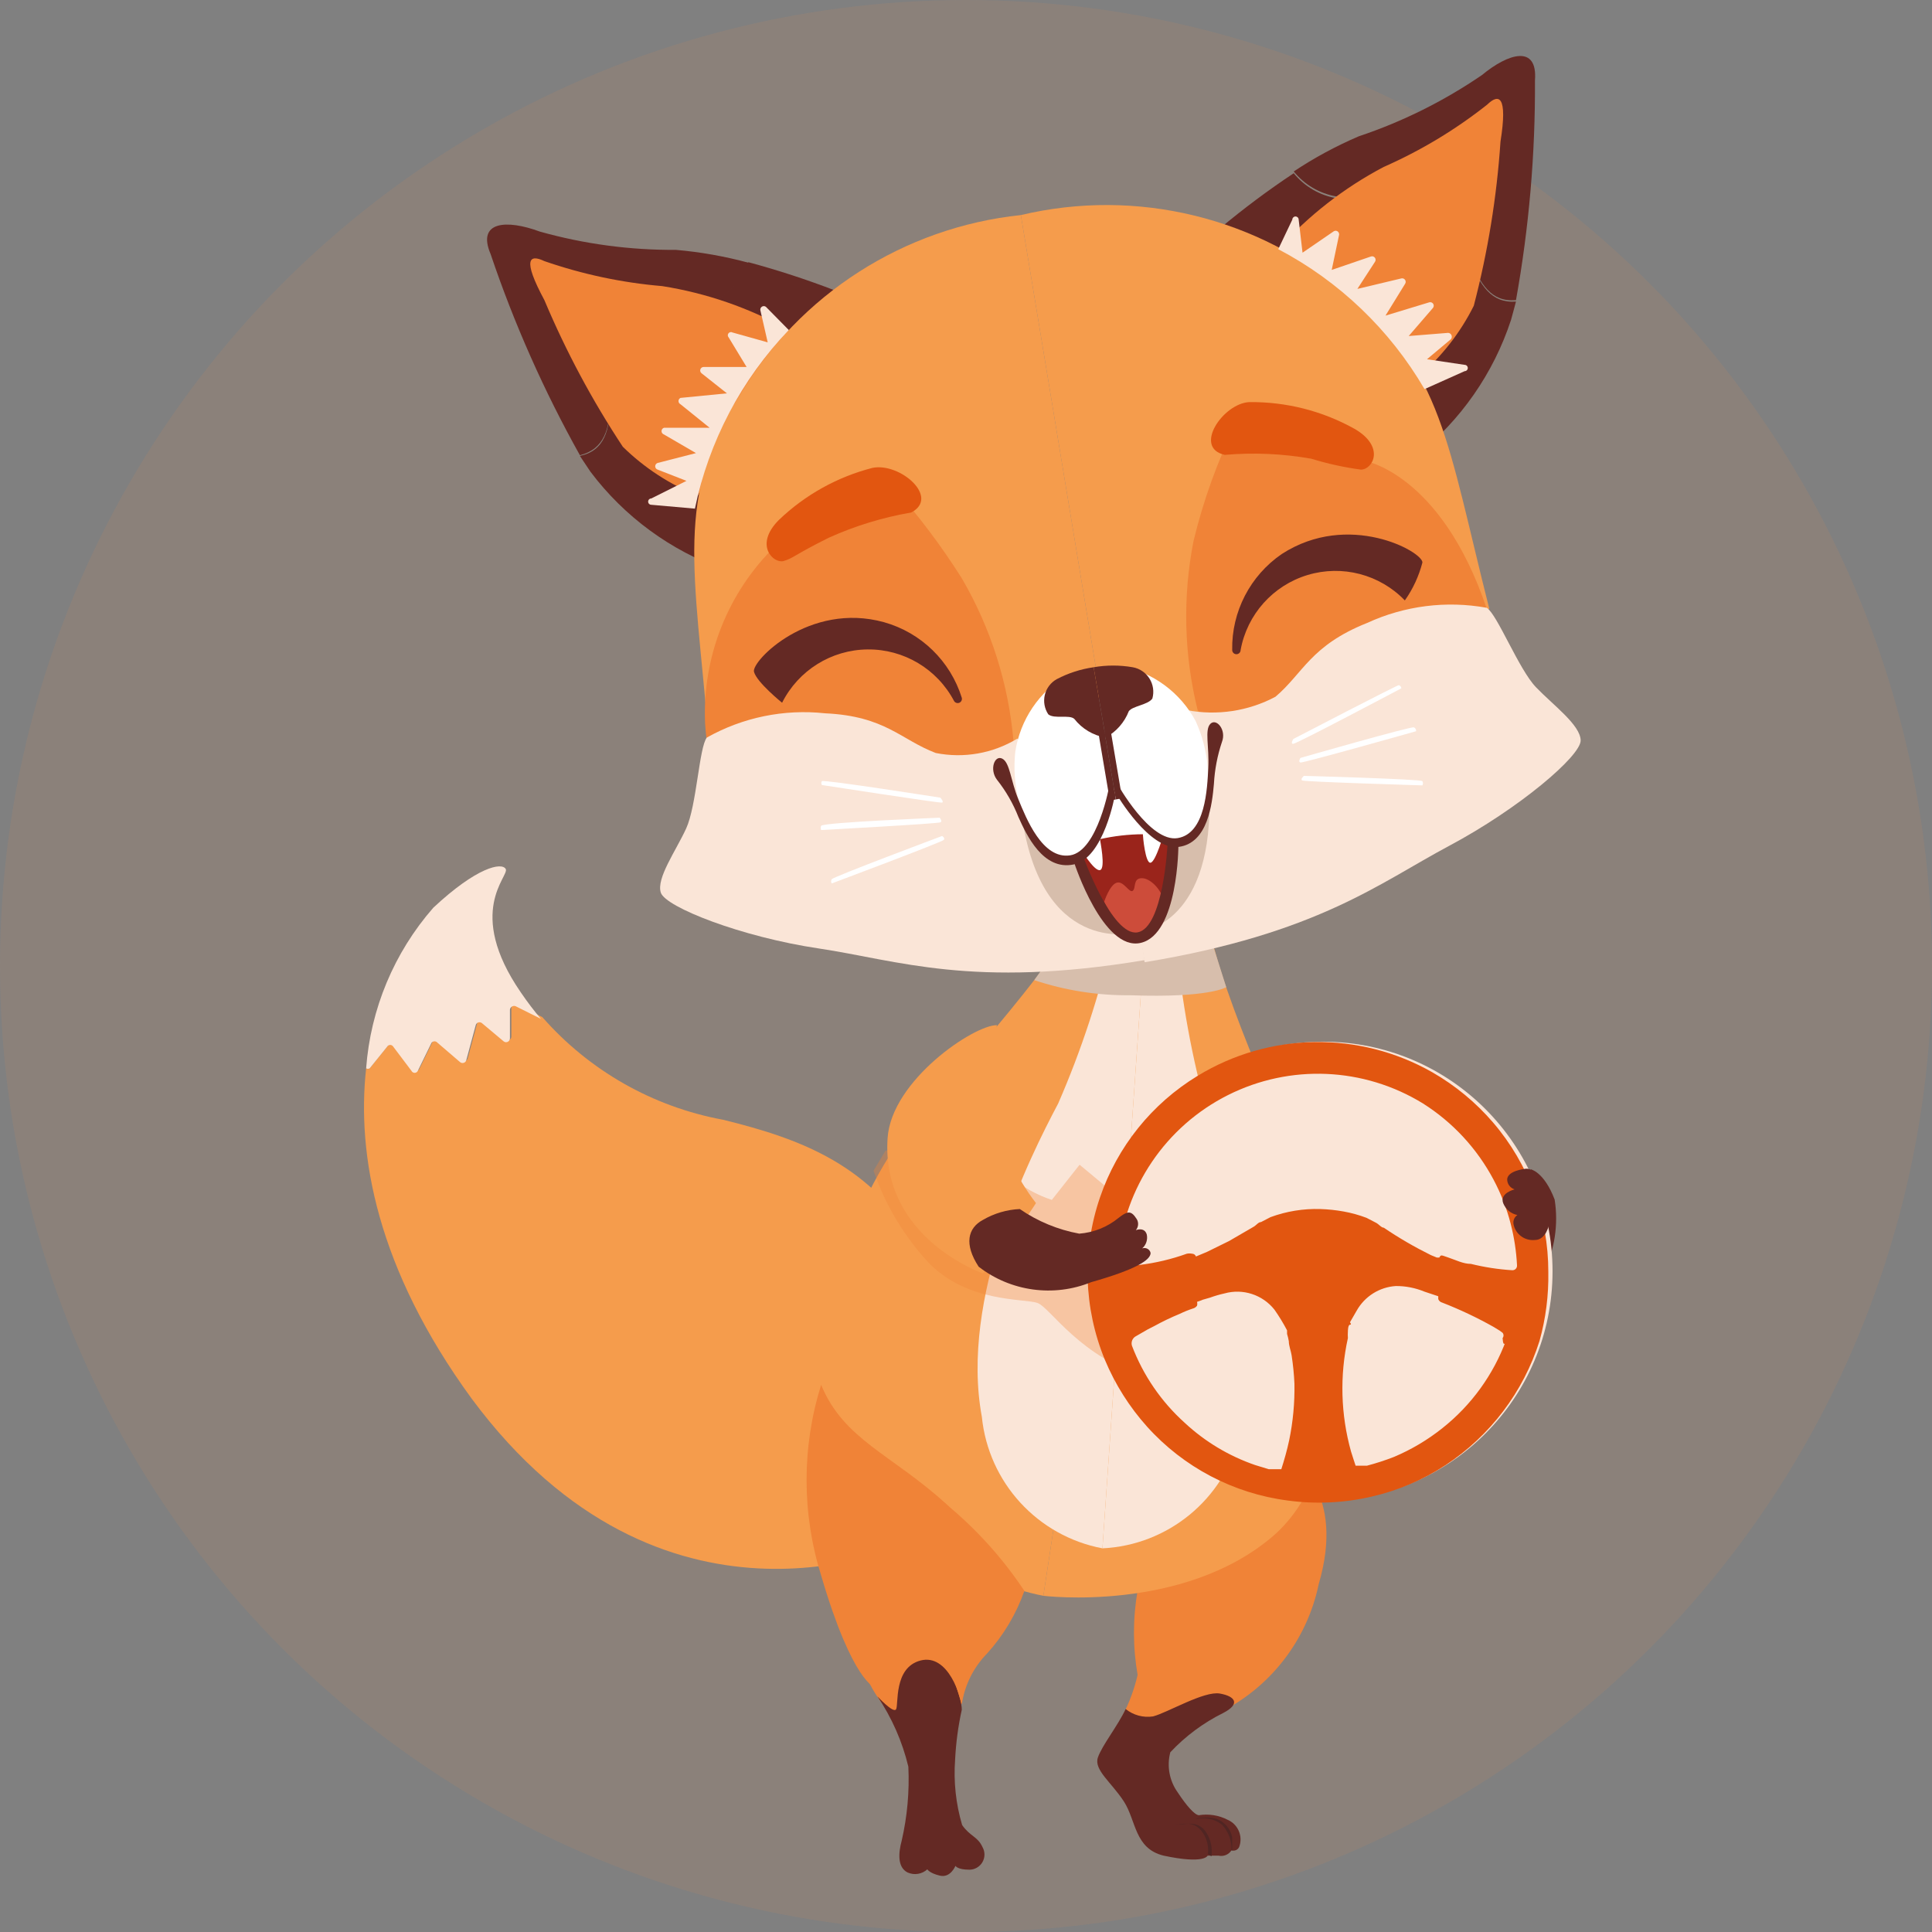 <?xml version="1.0" encoding="UTF-8"?>
<svg width="69px" height="69px" viewBox="0 0 69 69" version="1.1" xmlns="http://www.w3.org/2000/svg" xmlns:xlink="http://www.w3.org/1999/xlink">
    <rect x="0" y="0" width="69" height="69" fill="#808080" stroke="none"/>
    <title>4BB00316-2AD7-4227-93D5-D9CD7AD50ED9</title>
    <g id="UI" stroke="none" stroke-width="1" fill="none" fill-rule="evenodd">
        <g id="_HP" transform="translate(-442, -1333)">
            <g id="Group-53" transform="translate(442, 1333)">
                <circle id="Oval-Copy-6" fill="#F48D4E" opacity="0.1" cx="34.5" cy="34.5" r="34.5"></circle>
                <g id="Group-21-Copy-2" transform="translate(13, 2)" fill-rule="nonzero">
                    <path d="M41.669,39.761 C41.669,39.761 42.146,39.849 42.523,40.841 C42.664,41.732 42.524,42.645 42.121,43.453 L41.782,41.62 L41.669,39.761 Z" id="Path" fill="#642924"></path>
                    <path d="M19.83,42.586 C18.16,39.623 15.636,38.681 12.823,37.991 C10.319,37.53 8.045,36.238 6.368,34.324 L6.368,34.324 L5.464,33.872 C5.42,33.856 5.372,33.861 5.333,33.886 C5.293,33.91 5.268,33.951 5.263,33.997 L5.263,35.027 C5.26,35.079 5.229,35.126 5.181,35.147 C5.133,35.169 5.077,35.161 5.037,35.128 L4.258,34.475 C4.223,34.448 4.177,34.44 4.135,34.452 C4.093,34.464 4.059,34.496 4.044,34.537 L3.705,35.793 C3.695,35.841 3.66,35.88 3.614,35.895 C3.567,35.911 3.516,35.901 3.479,35.868 L2.676,35.178 C2.649,35.146 2.61,35.127 2.569,35.127 C2.527,35.127 2.488,35.146 2.462,35.178 L1.972,36.182 C1.951,36.226 1.907,36.253 1.859,36.253 C1.811,36.253 1.767,36.226 1.746,36.182 L1.093,35.316 C1.07,35.279 1.03,35.256 0.986,35.256 C0.943,35.256 0.903,35.279 0.88,35.316 L0.202,36.157 C0.162,36.177 0.115,36.177 0.076,36.157 C-0.263,39.234 0.453,43.302 3.843,47.948 C10.65,57.14 19.19,53.185 19.19,53.185 C19.19,53.185 21.513,45.55 19.83,42.586 Z" id="Path" fill="#F59C4C"></path>
                    <path d="M0.202,36.157 L0.83,35.379 C0.852,35.342 0.893,35.319 0.936,35.319 C0.98,35.319 1.02,35.342 1.043,35.379 L1.696,36.245 C1.717,36.288 1.761,36.316 1.809,36.316 C1.857,36.316 1.901,36.288 1.922,36.245 L2.412,35.241 C2.438,35.209 2.477,35.19 2.519,35.19 C2.56,35.19 2.599,35.209 2.625,35.241 L3.429,35.931 C3.466,35.963 3.517,35.974 3.564,35.958 C3.61,35.943 3.645,35.904 3.655,35.856 L3.994,34.6 C4.009,34.559 4.043,34.527 4.085,34.515 C4.127,34.502 4.173,34.511 4.208,34.537 L4.986,35.19 C5.027,35.224 5.083,35.231 5.13,35.21 C5.178,35.189 5.21,35.142 5.212,35.09 L5.212,34.06 C5.217,34.014 5.243,33.973 5.282,33.949 C5.322,33.924 5.37,33.919 5.413,33.935 L6.317,34.387 L6.317,34.387 C6.075,34.102 5.836,33.788 5.602,33.445 C3.605,30.544 5.2,29.288 5.062,29.037 C4.924,28.786 4.032,28.962 2.475,30.419 C1.074,32.021 0.233,34.035 0.076,36.157 C0.115,36.177 0.162,36.177 0.202,36.157 L0.202,36.157 Z" id="Path" fill="#FAE5D7"></path>
                    <path d="M33.192,50.184 C33.192,50.184 35.063,51.289 34.096,54.579 C33.677,56.598 32.34,58.307 30.48,59.2 C29.72,59.689 28.863,60.006 27.968,60.129 C27.428,60.053 27.013,59.438 27.089,59.275 C27.331,58.815 27.512,58.325 27.629,57.818 C27.455,56.821 27.455,55.802 27.629,54.805 C28.043,52.934 30.844,49.493 33.192,50.184 Z" id="Path" fill="#F08337"></path>
                    <path d="M27.202,59.036 C27.477,59.258 27.832,59.354 28.181,59.3 C28.709,59.162 30.002,58.383 30.567,58.484 C31.133,58.584 31.296,58.861 30.693,59.174 C29.982,59.526 29.339,60.002 28.797,60.581 C28.667,61.073 28.763,61.598 29.06,62.012 C29.374,62.49 29.663,62.816 29.814,62.829 C30.166,62.772 30.527,62.829 30.844,62.992 C31.216,63.153 31.398,63.578 31.258,63.959 C31.212,64.065 31.093,64.12 30.982,64.084 C30.882,64.238 30.696,64.313 30.517,64.273 L30.128,64.273 C30.128,64.273 30.027,64.587 28.558,64.273 C27.516,64.021 27.579,63.017 27.139,62.339 C26.7,61.661 26.059,61.209 26.21,60.769 C26.36,60.33 26.913,59.652 27.202,59.036 Z" id="Path" fill="#642924"></path>
                    <path d="M30.14,64.21 C30.176,63.913 30.09,63.614 29.902,63.381 C29.588,63.004 29.186,63.168 29.01,63.155 C28.834,63.142 28.91,63.155 29.148,63.155 C29.387,63.155 29.726,63.029 30.027,63.369 C30.227,63.634 30.313,63.969 30.266,64.298 L30.14,64.21 Z" id="Path" fill="#502523"></path>
                    <path d="M30.982,64.084 C30.997,63.745 30.875,63.415 30.643,63.168 C30.394,62.974 30.074,62.897 29.764,62.954 C29.575,62.954 29.563,62.954 29.676,62.954 C29.928,62.896 30.19,62.896 30.442,62.954 C30.733,63.062 30.948,63.314 31.007,63.62 C31.007,63.858 31.007,64.097 31.007,64.097 C30.998,64.094 30.99,64.09 30.982,64.084 L30.982,64.084 Z" id="Path" fill="#502523"></path>
                    <path d="M27.98,30.519 L24.263,54.993 C24.263,54.993 29.224,55.608 32.439,52.883 C35.654,50.158 34.95,43.026 33.807,40.515 C32.665,38.003 30.266,32.654 30.14,30.67 C30.015,28.686 28.169,29.213 27.98,30.519 Z" id="Path" fill="#F59C4C"></path>
                    <path d="M27.98,30.519 L24.263,54.993 C24.263,54.993 19.365,54.114 17.092,50.56 C14.819,47.007 17.67,40.414 19.453,38.33 C21.237,36.245 25.155,31.9 25.858,30.054 C26.561,28.209 28.169,29.213 27.98,30.519 Z" id="Path" fill="#F59C4C"></path>
                    <path d="M29.01,31.637 C29.192,33.727 29.57,35.796 30.14,37.815 C30.881,39.849 32.652,45.148 31.271,49.279 C30.703,51.552 28.713,53.185 26.373,53.298 L27.88,31.561 L29.01,31.637 Z" id="Path" fill="#FAE5D7"></path>
                    <path d="M26.737,31.473 C26.277,33.51 25.625,35.499 24.791,37.413 C23.773,39.334 21.274,44.332 22.066,48.601 C22.303,50.948 24.055,52.859 26.373,53.298 L27.88,31.561 L26.737,31.473 Z" id="Path" fill="#FAE5D7"></path>
                    <path d="M23.937,33.005 C25.046,33.375 26.209,33.557 27.378,33.545 C30.191,33.646 30.794,33.257 30.794,33.257 L30.341,31.825 L24.703,31.938 L23.937,33.005 Z" id="Path" fill="#D7BEAC" style="mix-blend-mode: multiply;"></path>
                    <path d="M8.791,12.299 C8.867,11.043 7.184,9.222 8.088,8.707 C8.992,8.193 11.253,9.323 12.571,8.707 C13.107,8.415 13.518,7.937 13.727,7.364 C14.782,7.648 15.822,7.988 16.841,8.381 C20.358,10.34 21.639,15.212 19.215,16.869 C16.791,18.527 12.848,18.339 12.848,18.339 C10.953,17.668 9.297,16.454 8.088,14.848 L7.711,14.283 C8.591,14.094 8.791,13.366 8.791,12.299 Z" id="Path" fill="#642924"></path>
                    <path d="M6.28,6.271 C7.861,6.715 9.497,6.935 11.14,6.924 C12.023,7 12.897,7.156 13.752,7.389 C13.534,7.969 13.109,8.447 12.559,8.732 C11.303,9.373 8.992,8.243 8.076,8.732 C7.159,9.222 8.879,11.043 8.791,12.299 C8.791,13.316 8.578,14.044 7.711,14.258 C6.43,11.967 5.362,9.562 4.522,7.075 C4.019,5.895 5.099,5.832 6.28,6.271 Z" id="Path" fill="#642924"></path>
                    <path d="M15.171,9.787 C13.769,9 12.238,8.469 10.65,8.218 C9.216,8.097 7.803,7.797 6.443,7.326 C5.916,7.075 5.639,7.226 6.443,8.72 C7.213,10.548 8.15,12.301 9.244,13.956 C10.011,14.709 10.92,15.302 11.918,15.702 L15.171,9.787 Z" id="Path" fill="#F08337"></path>
                    <path d="M26.298,22.809 L23.459,5.681 C19.281,6.121 15.556,8.509 13.413,12.123 C11.102,15.702 11.793,18.288 12.308,24.341 C21.35,27.681 25.582,24.416 26.298,22.809 Z" id="Path" fill="#F59C4C"></path>
                    <path d="M23.196,24.467 C23.017,22.416 22.387,20.431 21.35,18.653 C20.627,17.508 19.813,16.424 18.913,15.413 L14.694,17.497 C12.991,19.156 12.077,21.464 12.182,23.839 C12.371,26.702 13.438,27.129 13.438,27.129 C13.438,27.129 21.927,27.141 23.196,24.467 Z" id="Path" fill="#F08337"></path>
                    <path d="M23.334,24.379 C22.461,24.909 21.422,25.092 20.42,24.893 C19.165,24.416 18.625,23.575 16.465,23.475 C15.002,23.317 13.527,23.62 12.245,24.341 C11.969,24.68 11.881,26.777 11.504,27.593 C11.127,28.409 10.437,29.364 10.6,29.879 C10.763,30.394 13.463,31.461 16.251,31.875 C19.039,32.29 21.726,33.319 27.88,32.29 L27.378,29.226 L23.334,24.379 Z" id="Path" fill="#FAE5D7"></path>
                    <path d="M19.541,16.304 C18.523,16.479 17.531,16.783 16.59,17.209 C15.334,17.836 15.334,17.937 14.983,18.037 C14.631,18.138 13.915,17.472 14.819,16.568 C15.755,15.672 16.905,15.032 18.16,14.71 C19.139,14.509 20.584,15.764 19.541,16.304 Z" id="Path" fill="#E25610"></path>
                    <path d="M20.584,26.488 C20.584,26.488 16.427,25.835 16.352,25.898 C16.327,25.941 16.327,25.993 16.352,26.036 C16.352,26.036 20.571,26.689 20.646,26.664 C20.722,26.639 20.584,26.488 20.584,26.488 Z" id="Path" fill="#FFFFFF"></path>
                    <path d="M20.559,27.204 C20.559,27.204 16.427,27.367 16.326,27.493 C16.305,27.541 16.305,27.595 16.326,27.644 C16.326,27.644 20.533,27.417 20.596,27.367 C20.659,27.317 20.559,27.204 20.559,27.204 Z" id="Path" fill="#FFFFFF"></path>
                    <path d="M20.646,27.857 C20.646,27.857 16.753,29.314 16.703,29.402 C16.676,29.448 16.676,29.506 16.703,29.552 C16.703,29.552 20.659,28.07 20.709,27.995 C20.759,27.92 20.646,27.857 20.646,27.857 Z" id="Path" fill="#FFFFFF"></path>
                    <path d="M15.171,9.787 L14.355,8.959 C14.315,8.928 14.261,8.924 14.217,8.949 C14.173,8.974 14.149,9.022 14.154,9.072 L14.418,10.227 L13.162,9.875 C13.113,9.847 13.051,9.859 13.017,9.904 C12.982,9.948 12.985,10.01 13.024,10.051 L13.664,11.106 L12.132,11.106 C12.078,11.106 12.03,11.14 12.013,11.192 C11.996,11.243 12.013,11.299 12.057,11.332 L12.961,12.048 L11.303,12.211 C11.26,12.232 11.232,12.276 11.232,12.324 C11.232,12.372 11.26,12.416 11.303,12.437 L12.345,13.278 L10.713,13.278 C10.661,13.295 10.626,13.343 10.626,13.397 C10.626,13.452 10.661,13.5 10.713,13.517 L11.856,14.182 L10.487,14.534 C10.435,14.551 10.4,14.599 10.4,14.653 C10.4,14.707 10.435,14.756 10.487,14.772 L11.517,15.174 L10.261,15.802 C10.198,15.802 10.148,15.853 10.148,15.915 C10.148,15.978 10.198,16.028 10.261,16.028 L11.818,16.166 C12.315,13.767 13.477,11.557 15.171,9.787 L15.171,9.787 Z" id="Path" fill="#FAE5D7"></path>
                    <path d="M39.484,7.276 C38.994,6.02 39.999,3.848 38.981,3.647 C37.964,3.446 36.194,5.254 34.724,5.078 C34.127,4.974 33.587,4.658 33.205,4.187 C32.295,4.791 31.418,5.445 30.58,6.146 C27.893,9.147 28.257,14.157 31.082,14.936 C33.908,15.714 37.588,14.27 37.588,14.27 C39.165,13.021 40.34,11.335 40.966,9.423 C41.028,9.21 41.079,8.996 41.142,8.77 C40.25,8.833 39.873,8.193 39.484,7.276 Z" id="Path" fill="#642924"></path>
                    <path d="M39.923,0.683 C38.566,1.611 37.087,2.347 35.528,2.868 C34.717,3.215 33.939,3.635 33.205,4.124 C33.587,4.595 34.127,4.912 34.724,5.016 C36.194,5.191 37.952,3.396 38.981,3.584 C40.011,3.772 38.981,6.02 39.484,7.213 C39.873,8.155 40.25,8.795 41.142,8.72 C41.608,6.13 41.835,3.503 41.82,0.872 C41.92,-0.409 40.878,-0.108 39.923,0.683 Z" id="Path" fill="#642924"></path>
                    <path d="M32.652,6.899 C33.723,5.704 34.999,4.709 36.42,3.961 C37.74,3.38 38.981,2.633 40.112,1.738 C40.526,1.336 40.853,1.399 40.589,3.057 C40.456,5.037 40.136,7 39.635,8.921 C39.156,9.881 38.49,10.735 37.675,11.432 L32.652,6.899 Z" id="Path" fill="#F08337"></path>
                    <path d="M26.298,22.809 L23.459,5.681 C27.592,4.7 31.945,5.76 35.164,8.532 C38.517,11.181 38.693,13.843 40.187,19.733 C32.539,25.823 27.503,24.09 26.298,22.809 Z" id="Path" fill="#F59C4C"></path>
                    <path d="M29.776,23.374 C29.284,21.392 29.232,19.326 29.626,17.322 C29.976,15.868 30.486,14.457 31.145,13.115 L35.691,14.446 C35.691,14.446 38.454,14.86 40.099,19.745 C41.016,22.47 39.873,22.771 39.873,22.771 C39.873,22.771 31.836,25.496 29.776,23.374 Z" id="Path" fill="#F08337"></path>
                    <path d="M29.387,23.362 C30.465,23.568 31.582,23.4 32.552,22.884 C33.544,22.043 33.807,21.051 35.829,20.247 C37.163,19.633 38.654,19.444 40.099,19.707 C40.476,19.946 41.242,21.905 41.857,22.545 C42.473,23.186 43.44,23.889 43.452,24.441 C43.465,24.994 41.255,26.878 38.755,28.209 C36.256,29.54 34.046,31.348 27.88,32.365 L27.378,29.301 L29.387,23.362 Z" id="Path" fill="#FAE5D7"></path>
                    <path d="M30.743,14.245 C31.775,14.156 32.813,14.202 33.833,14.383 C34.411,14.561 35.004,14.691 35.603,14.772 C36.03,14.772 36.482,13.956 35.377,13.316 C34.227,12.674 32.927,12.345 31.61,12.361 C30.68,12.412 29.6,13.994 30.743,14.245 Z" id="Path" fill="#E25610"></path>
                    <path d="M33.192,24.391 C33.192,24.391 36.96,22.432 36.96,22.47 C37.01,22.486 37.045,22.531 37.048,22.583 C37.048,22.583 33.28,24.58 33.18,24.567 C33.079,24.554 33.192,24.391 33.192,24.391 Z" id="Path" fill="#FFFFFF"></path>
                    <path d="M33.443,25.069 C33.443,25.069 37.424,23.927 37.5,23.977 C37.551,24.003 37.581,24.058 37.575,24.115 C37.575,24.115 33.531,25.258 33.443,25.233 C33.355,25.207 33.443,25.069 33.443,25.069 Z" id="Path" fill="#FFFFFF"></path>
                    <path d="M33.569,25.71 C33.569,25.71 37.726,25.823 37.801,25.898 C37.826,25.945 37.826,26.002 37.801,26.049 C37.801,26.049 33.581,25.923 33.506,25.873 C33.431,25.823 33.569,25.71 33.569,25.71 Z" id="Path" fill="#FFFFFF"></path>
                    <path d="M32.652,6.899 L33.154,5.844 C33.154,5.782 33.205,5.731 33.267,5.731 C33.33,5.731 33.381,5.782 33.381,5.844 L33.519,7.025 L34.636,6.259 C34.678,6.234 34.73,6.235 34.77,6.262 C34.81,6.289 34.831,6.336 34.825,6.384 L34.561,7.64 L35.955,7.163 C36.007,7.141 36.066,7.157 36.101,7.2 C36.136,7.244 36.138,7.306 36.106,7.351 L35.478,8.318 L37.06,7.941 C37.108,7.935 37.155,7.956 37.182,7.996 C37.209,8.036 37.21,8.088 37.186,8.13 L36.482,9.272 L38.052,8.795 C38.104,8.784 38.158,8.806 38.186,8.851 C38.214,8.896 38.211,8.955 38.178,8.996 L37.311,10.001 L38.718,9.888 C38.77,9.89 38.817,9.922 38.838,9.97 C38.859,10.018 38.852,10.073 38.818,10.114 L37.964,10.83 L39.308,11.03 C39.37,11.03 39.421,11.081 39.421,11.143 C39.421,11.206 39.37,11.256 39.308,11.256 L37.876,11.897 C36.638,9.774 34.828,8.043 32.652,6.899 L32.652,6.899 Z" id="Path" fill="#FAE5D7"></path>
                    <path d="M21.35,22.922 C21.368,22.995 21.33,23.07 21.261,23.099 C21.191,23.127 21.111,23.1 21.073,23.035 C20.47,21.891 19.277,21.18 17.984,21.194 C16.69,21.207 15.513,21.942 14.932,23.098 C14.932,23.098 14.028,22.37 13.928,21.993 C13.827,21.616 15.899,19.481 18.574,20.222 C19.897,20.594 20.942,21.61 21.35,22.922 Z" id="Path" fill="#642924"></path>
                    <path d="M31.007,21.214 C31.007,21.297 31.074,21.365 31.158,21.365 C31.241,21.365 31.308,21.297 31.308,21.214 C31.539,19.944 32.463,18.909 33.699,18.536 C34.936,18.163 36.277,18.513 37.173,19.444 C37.463,19.033 37.675,18.574 37.801,18.088 C37.801,17.698 35.164,16.242 32.778,17.786 C31.649,18.559 30.983,19.847 31.007,21.214 Z" id="Path" fill="#642924"></path>
                    <path d="M26.813,26.174 L27.553,31.31 C27.553,31.31 24.426,32.139 23.573,27.618 C24.15,25.835 26.813,26.174 26.813,26.174 Z" id="Path" fill="#D7BEAC"></path>
                    <path d="M25.117,22.106 C24.114,22.695 23.432,23.706 23.259,24.856 C23.141,25.987 23.411,27.125 24.025,28.083 C24.025,28.083 24.627,29.138 25.519,28.648 C26.411,28.158 26.775,26.262 26.775,26.262 L26.373,23.776 L25.117,22.106 Z" id="Path" fill="#FFFFFF"></path>
                    <path d="M26.486,24.341 L26.059,21.83 C25.598,21.896 25.152,22.04 24.74,22.256 C24.526,22.376 24.372,22.58 24.315,22.818 C24.258,23.057 24.303,23.308 24.439,23.512 C24.653,23.688 25.193,23.512 25.368,23.675 C25.645,24.029 26.043,24.267 26.486,24.341 L26.486,24.341 Z" id="Path" fill="#642924"></path>
                    <path d="M26.813,26.174 L27.553,31.31 C27.553,31.31 30.065,31.222 30.191,27.066 C29.316,26.167 28.017,25.824 26.813,26.174 Z" id="Path" fill="#D7BEAC"></path>
                    <path d="M27.051,21.792 C28.183,22.015 29.155,22.734 29.701,23.751 C30.17,24.782 30.276,25.941 30.002,27.041 C30.002,27.041 29.789,28.296 28.747,28.07 C27.704,27.844 26.825,26.199 26.825,26.199 L26.423,23.751 L27.051,21.792 Z" id="Path" fill="#FFFFFF"></path>
                    <path d="M26.486,24.341 L26.059,21.83 C26.52,21.75 26.992,21.75 27.453,21.83 C27.701,21.873 27.918,22.02 28.052,22.233 C28.186,22.445 28.224,22.705 28.156,22.947 C28.006,23.173 27.453,23.211 27.315,23.399 C27.159,23.801 26.865,24.135 26.486,24.341 Z" id="Path" fill="#642924"></path>
                    <path d="M25.607,28.623 C25.607,28.623 26.536,31.649 27.667,31.448 C28.797,31.247 28.885,28.246 28.885,28.246 C28.478,27.994 28.099,27.699 27.754,27.367 C27.453,27.003 27.076,26.476 27.076,26.476 L26.649,26.476 C26.544,27.285 26.178,28.039 25.607,28.623 Z" id="Path" fill="#9A241B"></path>
                    <path d="M26.436,30.205 C26.436,30.205 26.624,29.615 26.875,29.527 C27.126,29.439 27.327,29.904 27.453,29.816 C27.579,29.728 27.453,29.376 27.767,29.364 C28.081,29.351 28.495,29.791 28.546,30.155 C28.596,30.519 28.131,31.411 27.541,31.411 C26.951,31.411 26.436,30.205 26.436,30.205 Z" id="Path" fill="#CD4C3A"></path>
                    <path d="M25.368,28.824 C25.368,28.824 26.398,31.988 27.742,31.674 C29.086,31.36 29.086,28.183 29.086,28.183 L28.696,28.183 C28.696,28.183 28.546,31.134 27.629,31.298 C26.712,31.461 25.67,28.548 25.67,28.548 L25.368,28.824 Z" id="Path" fill="#642924"></path>
                    <path d="M25.582,28.296 C25.582,28.296 26.072,29.125 26.285,29.075 C26.499,29.025 26.285,28.008 26.285,27.97 C26.788,27.856 27.302,27.798 27.817,27.794 C27.817,27.87 27.905,28.849 28.093,28.811 C28.282,28.774 28.571,27.744 28.571,27.744 L26.988,26.375 L26.624,26.438 L25.582,28.296 Z" id="Path" fill="#FFFFFF"></path>
                    <path d="M26.624,26.036 C26.624,26.036 26.21,28.397 25.218,28.548 C24.226,28.698 23.648,27.217 23.372,26.551 C23.095,25.886 23.07,25.233 22.794,25.094 C22.518,24.956 22.329,25.484 22.606,25.848 C22.926,26.251 23.184,26.7 23.372,27.179 C23.66,27.819 24.251,29.1 25.343,28.874 C26.436,28.648 26.825,26.363 26.825,26.363 L26.624,26.036 Z" id="Path" fill="#642924"></path>
                    <path d="M26.9,25.986 C26.9,25.986 28.068,28.096 29.06,27.932 C30.053,27.769 30.115,26.174 30.153,25.421 C30.191,24.667 30.015,24.065 30.228,23.851 C30.442,23.638 30.806,24.065 30.643,24.492 C30.479,24.979 30.382,25.486 30.354,25.999 C30.291,26.714 30.14,28.108 29.098,28.246 C28.056,28.384 26.875,26.363 26.875,26.363 L26.9,25.986 Z" id="Path" fill="#642924"></path>
                    <polygon id="Path" fill="#642924" points="26.448 24.14 26.85 26.551 26.637 26.589 26.16 23.763"></polygon>
                    <polygon id="Path" fill="#642924" points="26.448 24.14 26.85 26.551 27.076 26.513 26.599 23.688"></polygon>
                    <path d="M18.625,39.096 L18.198,39.811 C18.62,41.039 19.296,42.164 20.182,43.114 C21.576,44.533 23.585,44.37 24.05,44.533 C24.514,44.696 25.569,46.492 28.006,47.207 C30.442,47.923 31.396,47.459 31.396,47.459 C31.526,47.148 31.598,46.816 31.61,46.479 C31.61,46.09 31.61,44.621 31.61,44.621 L25.557,39.598 L24.565,40.854 C23.48,40.498 22.578,39.732 22.053,38.719 C21.136,36.986 19.629,38.92 19.629,38.92 L18.625,39.096 Z" id="Path" fill="#F08337" opacity="0.33" style="mix-blend-mode: multiply;"></path>
                    <path d="M22.606,34.613 C22.096,36.833 22.607,39.164 23.999,40.967 C23.434,41.871 22.103,43.478 22.103,43.478 C22.103,43.478 18.461,42.222 18.7,38.644 C18.838,36.584 21.789,34.6 22.606,34.613 Z" id="Path" fill="#F59C4C"></path>
                    <path d="M17.934,52.029 C17.934,52.029 18.687,51.088 20.446,52.029 C22.204,52.971 21.701,58.308 21.099,59.564 C20.019,60.003 19.667,59.689 19.667,59.689 C19.667,59.689 18.235,59.451 17.507,56.638 C16.778,53.825 17.457,52.394 17.934,52.029 Z" id="Path" fill="#F08337"></path>
                    <path d="M21.35,59.061 C21.22,59.648 21.141,60.245 21.111,60.845 C21.053,61.632 21.138,62.423 21.362,63.18 C21.651,63.595 21.915,63.582 22.091,63.971 C22.184,64.137 22.182,64.34 22.087,64.505 C21.992,64.67 21.816,64.773 21.626,64.775 C21.186,64.775 21.124,64.637 21.124,64.637 C21.124,64.637 20.948,65.076 20.571,64.988 C20.194,64.9 20.119,64.762 20.119,64.762 C19.928,64.936 19.652,64.98 19.416,64.875 C19.039,64.687 19.089,64.16 19.202,63.745 C19.402,62.877 19.483,61.986 19.441,61.096 C19.226,60.199 18.852,59.348 18.336,58.584 C18.336,58.584 18.901,59.2 19.001,59.049 C19.102,58.898 18.901,57.555 19.88,57.303 C20.86,57.052 21.35,58.597 21.35,59.061 Z" id="Path" fill="#642924"></path>
                    <path d="M16.326,47.459 C15.633,49.674 15.633,52.049 16.326,54.265 C17.457,58.12 18.26,58.27 18.26,58.27 L19.592,55.282 L21.676,57.103 C21.676,57.103 22.756,53.499 20.797,51.716 C18.838,49.932 17.143,49.43 16.326,47.459 Z" id="Path" fill="#F08337"></path>
                    <path d="M21.35,58.873 C21.45,58.186 21.767,57.548 22.254,57.052 C22.842,56.403 23.294,55.643 23.585,54.817 C22.606,53.342 21.358,52.064 19.906,51.05 C17.859,49.794 20.508,56.161 20.508,56.161 L21.35,58.873 Z" id="Path" fill="#F08337"></path>
                    <ellipse id="Oval" fill="#FAE5D7" cx="34.247" cy="43.403" rx="8.201" ry="8.2"></ellipse>
                    <path d="M42.297,43.428 C42.3,41.47 41.6,39.577 40.325,38.091 C39.709,37.373 38.974,36.766 38.153,36.295 C35.545,34.811 32.338,34.859 29.776,36.421 C28.139,37.415 26.903,38.953 26.285,40.766 C25.638,42.657 25.7,44.719 26.461,46.567 C26.826,47.441 27.335,48.248 27.968,48.953 C29.273,50.404 31.055,51.34 32.991,51.59 C33.988,51.726 35,51.679 35.98,51.452 C36.918,51.238 37.811,50.859 38.617,50.334 C40.218,49.285 41.407,47.714 41.983,45.889 C42.206,45.088 42.312,44.259 42.297,43.428 Z M32.778,50.472 L32.677,50.472 L32.552,50.472 L32.313,50.472 L31.823,50.322 C30.89,50.001 30.034,49.487 29.312,48.815 C28.474,48.061 27.828,47.118 27.428,46.065 C27.389,45.943 27.435,45.81 27.541,45.738 L27.541,45.738 L27.78,45.6 C27.922,45.513 28.069,45.434 28.219,45.362 C28.516,45.198 28.822,45.051 29.136,44.922 C29.286,44.849 29.441,44.786 29.6,44.734 C29.661,44.719 29.714,44.684 29.751,44.633 C29.763,44.588 29.763,44.54 29.751,44.495 C29.751,44.495 29.94,44.432 29.952,44.42 L30.216,44.344 C30.384,44.283 30.556,44.232 30.731,44.194 C31.387,44.01 32.09,44.238 32.514,44.771 C32.681,45.008 32.832,45.256 32.966,45.512 L32.966,45.512 L32.966,45.512 L32.966,45.512 L32.966,45.638 C32.993,45.724 33.014,45.812 33.029,45.902 C33.029,46.065 33.104,46.241 33.129,46.404 C33.181,46.741 33.215,47.08 33.23,47.421 C33.242,48.1 33.179,48.778 33.041,49.443 C32.966,49.794 32.866,50.146 32.753,50.497 L32.778,50.472 Z M34.159,41.18 C33.552,41.161 32.946,41.259 32.376,41.469 L32.037,41.645 C31.936,41.645 31.861,41.77 31.76,41.82 L30.894,42.323 L30.103,42.712 L29.713,42.875 C29.693,42.816 29.638,42.776 29.575,42.775 C29.513,42.763 29.449,42.763 29.387,42.775 C28.839,42.972 28.27,43.107 27.692,43.177 L27.24,43.177 C27.159,43.189 27.077,43.163 27.018,43.106 C26.959,43.05 26.929,42.969 26.938,42.888 C27.153,40.413 28.635,38.227 30.854,37.111 C33.073,35.995 35.712,36.11 37.826,37.413 C38.885,38.084 39.75,39.019 40.338,40.125 C40.605,40.626 40.812,41.157 40.953,41.707 C41.078,42.192 41.154,42.689 41.179,43.189 C41.183,43.237 41.166,43.284 41.132,43.318 C41.098,43.352 41.051,43.369 41.003,43.365 C40.508,43.334 40.016,43.258 39.534,43.139 C39.258,43.139 38.994,43.001 38.73,42.913 C38.467,42.825 38.467,42.8 38.404,42.913 L38.404,42.913 L38.404,42.913 L38.316,42.913 L38.102,42.825 C37.52,42.537 36.957,42.21 36.42,41.846 C36.332,41.846 36.244,41.72 36.143,41.67 L35.804,41.494 C35.54,41.394 35.266,41.318 34.988,41.268 C34.714,41.218 34.437,41.189 34.159,41.18 L34.159,41.18 Z M40.79,45.864 C40.334,47.099 39.548,48.185 38.517,49.003 C37.989,49.424 37.406,49.771 36.784,50.033 C36.468,50.156 36.145,50.261 35.817,50.347 L35.591,50.347 L35.478,50.347 L35.415,50.347 C35.415,50.347 35.415,50.347 35.415,50.347 C35.415,50.347 35.302,50.008 35.252,49.844 C34.882,48.522 34.843,47.129 35.139,45.789 C35.133,45.709 35.133,45.629 35.139,45.55 C35.139,45.55 35.139,45.311 35.214,45.311 C35.289,45.311 35.214,45.236 35.214,45.223 L35.453,44.809 C35.739,44.3 36.263,43.969 36.847,43.93 C37.2,43.927 37.55,43.996 37.876,44.131 L38.366,44.294 C38.366,44.294 38.366,44.382 38.366,44.395 C38.389,44.457 38.44,44.504 38.504,44.52 C39.135,44.766 39.748,45.055 40.338,45.387 L40.564,45.525 L40.664,45.6 C40.708,45.655 40.708,45.733 40.664,45.789 L40.664,45.789 C40.689,46.203 40.802,45.864 40.79,45.889 L40.79,45.864 Z" id="Shape" fill="#E25610"></path>
                    <path d="M23.422,41.18 C24.059,41.62 24.783,41.919 25.544,42.059 C26.06,42.02 26.551,41.823 26.951,41.494 C27.227,41.281 27.378,41.205 27.566,41.494 C27.674,41.621 27.674,41.807 27.566,41.934 C27.566,41.934 27.867,41.808 27.955,42.084 C27.997,42.269 27.935,42.462 27.792,42.586 C27.854,42.563 27.922,42.568 27.98,42.599 C28.038,42.63 28.08,42.685 28.093,42.75 C28.093,43.001 27.566,43.34 25.971,43.792 C24.629,44.336 23.098,44.126 21.952,43.239 C21.425,42.436 21.563,41.858 22.103,41.569 C22.505,41.335 22.957,41.201 23.422,41.18 L23.422,41.18 Z" id="Path" fill="#642924"></path>
                    <path d="M41.443,39.749 C41.443,39.749 41.82,39.61 42.184,40.402 C42.548,41.193 42.372,42.285 41.82,42.285 C41.456,42.324 41.123,42.079 41.054,41.72 C41.031,41.594 41.085,41.466 41.192,41.394 C40.966,41.348 40.777,41.193 40.689,40.979 C40.539,40.615 41.091,40.477 41.091,40.477 C40.933,40.427 40.825,40.279 40.828,40.113 C40.853,39.811 41.443,39.749 41.443,39.749 Z" id="Path" fill="#642924"></path>
                </g>
            </g>
        </g>
    </g>
</svg>